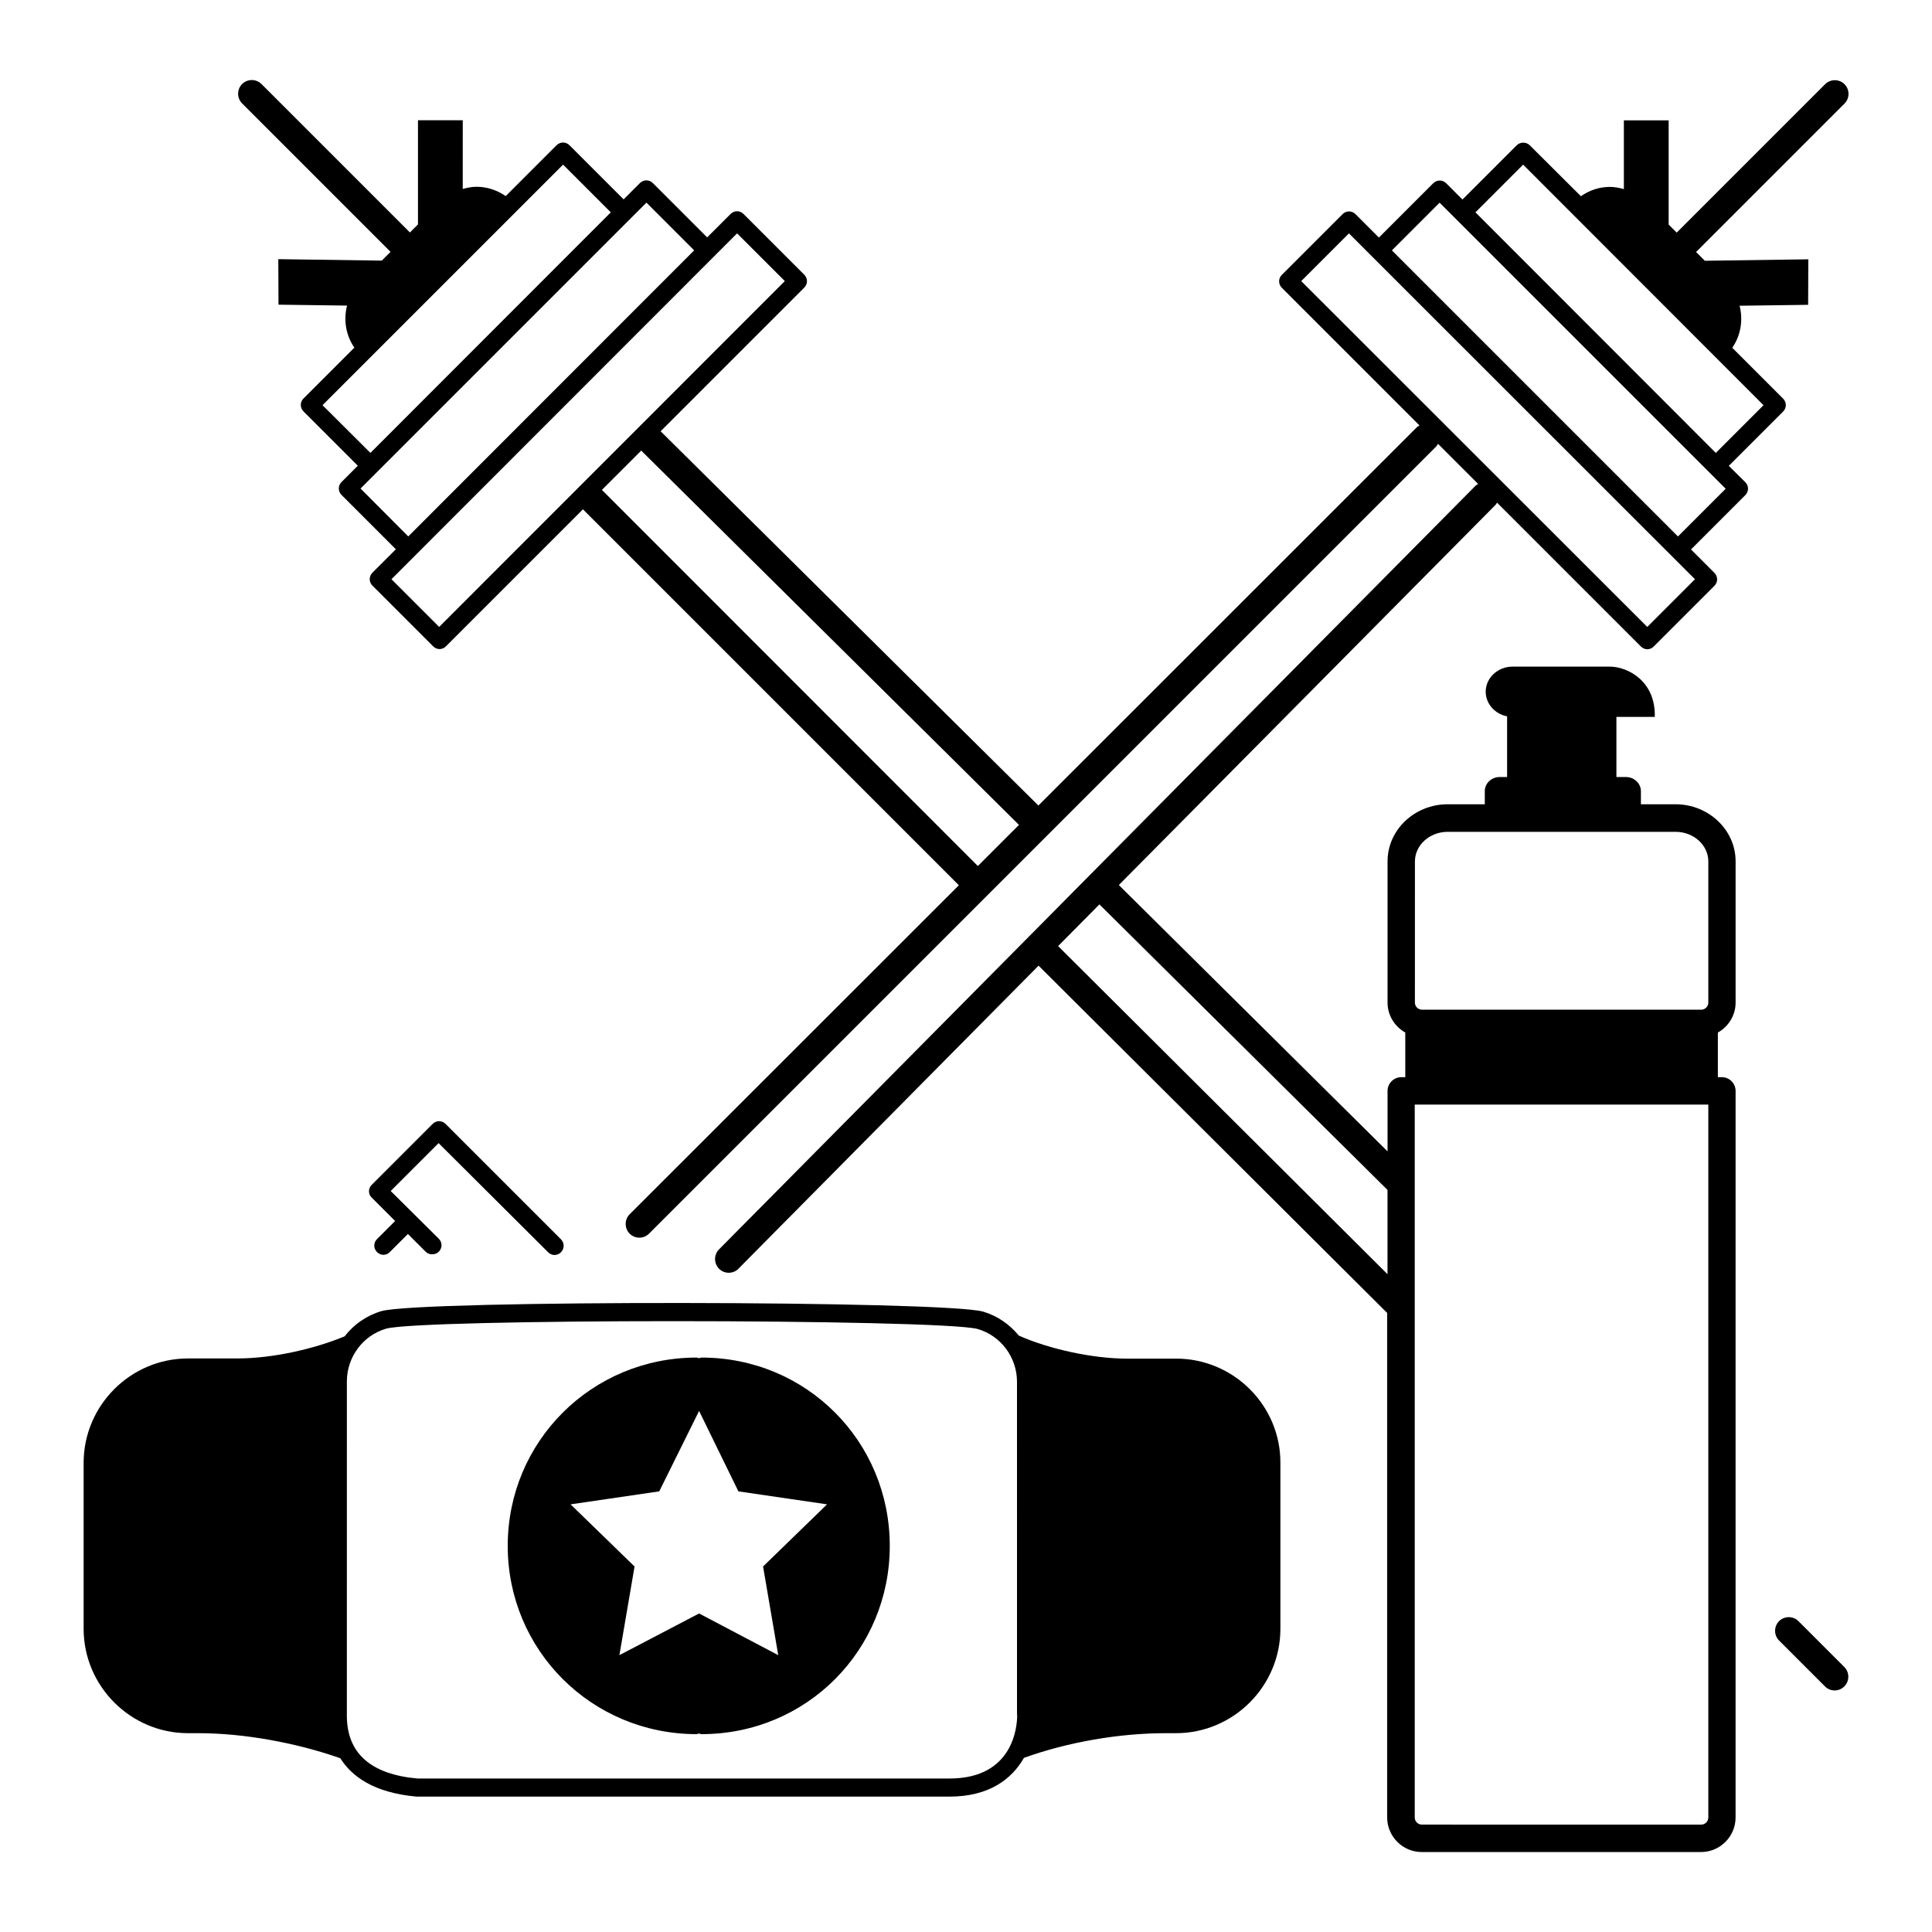 <?xml version="1.0" encoding="UTF-8"?>
<!-- Uploaded to: ICON Repo, www.svgrepo.com, Generator: ICON Repo Mixer Tools -->
<svg fill="#000000" width="800px" height="800px" version="1.1" viewBox="144 144 512 512" xmlns="http://www.w3.org/2000/svg">
 <g>
  <path d="m329.9 503.77c-0.289 0-0.289 0.145-0.629 0.145-0.34 0-0.484-0.145-0.629-0.145-27.855 0-50.09 22.234-50.09 49.898 0 27.66 22.234 49.898 50.09 49.898 0.145 0 0.289-0.145 0.629-0.145 0.34 0 0.289 0.145 0.629 0.145 27.855 0 49.898-22.234 49.898-49.898-0.004-27.664-22.043-49.898-49.898-49.898zm20.344 78.863-20.977-11.047-21.121 11.047 4.019-23.496-16.957-16.469 23.496-3.441 10.562-21.316 10.414 21.316 23.496 3.441-16.957 16.469z"/>
  <path d="m455.71 504.05h-13.129c-8.816 0-20.441-2.469-28.582-6.106-2.422-2.953-5.668-5.231-9.445-6.348-10.367-2.953-148.91-3.102-159.43-0.145-3.973 1.164-7.363 3.535-9.785 6.684-8.234 3.441-19.379 5.863-28.289 5.863l-13.227 0.004c-15.211 0-27.66 12.449-27.66 27.66v43.988c0 15.211 12.449 27.66 27.66 27.66h2.762c12.109 0 26.016 2.566 37.594 6.637 3.051 4.844 8.914 9.156 20.199 10.172h141.26c10.609 0 16.566-4.746 19.715-10.27 11.625-4.168 25.141-6.539 37.688-6.539h2.617c15.211 0 27.66-12.449 27.66-27.66v-43.988c0.055-15.164-12.398-27.613-27.609-27.613zm-42.145 94.465c0 2.809-0.871 16.809-17.926 16.809h-141.02c-12.402-1.113-18.699-6.734-18.699-16.664l0.004-88.555c0-6.492 4.262-12.207 10.414-14 4.699-1.309 39.918-1.984 75.863-1.984 37.641 0 76.055 0.727 80.898 2.082 6.152 1.793 10.414 7.508 10.414 14l0.004 88.312z"/>
  <path d="m289.26 475.86c0.484 0.484 1.113 0.727 1.695 0.727s1.258-0.242 1.695-0.727c0.969-0.969 0.969-2.469 0-3.441l-30.566-30.566c-0.969-0.969-2.469-0.969-3.441 0l-16.133 16.133c-0.438 0.438-0.727 1.066-0.727 1.695 0 0.629 0.242 1.258 0.727 1.695l6.199 6.199-4.797 4.797c-0.969 0.969-0.969 2.469 0 3.441 0.484 0.484 1.113 0.727 1.695 0.727s1.258-0.242 1.695-0.727l4.797-4.797 4.699 4.699c0.484 0.484 1.113 0.727 1.742 0.68 0.629 0 1.258-0.195 1.742-0.68 0.969-0.969 0.969-2.469 0-3.441l-12.742-12.645 12.691-12.691z"/>
  <path d="m602.15 267.46 14.387-14.387c0.969-0.969 0.969-2.469 0-3.441l-13.469-13.469c2.277-3.293 2.906-7.41 1.938-11.141l18.168-0.242 0.047-12.062-27.418 0.387-2.324-2.324 39.336-39.336c1.406-1.406 1.406-3.731 0-5.137s-3.731-1.406-5.137 0l-39.336 39.336-2.133-2.133v-27.613h-11.867v18.215c-1.211-0.34-2.469-0.582-3.684-0.582-2.711 0-5.379 0.824-7.703 2.469l-13.559-13.508c-0.922-0.922-2.519-0.922-3.441 0l-14.387 14.387-4.312-4.312c-0.969-0.969-2.469-0.969-3.441 0l-14.387 14.387-6.199-6.199c-0.969-0.969-2.469-0.969-3.441 0l-16.082 16.082c-0.969 0.969-0.969 2.469 0 3.441l36.477 36.477c-0.242 0.145-0.484 0.242-0.68 0.438l-100.32 100.28-99.988-99.066c-0.047-0.047-0.098-0.047-0.145-0.098l38.078-38.078c0.969-0.969 0.969-2.469 0-3.441l-16.082-16.082c-0.969-0.969-2.469-0.969-3.441 0l-6.199 6.199-14.387-14.387c-0.969-0.969-2.469-0.969-3.441 0l-4.312 4.312-14.34-14.336c-0.969-0.969-2.469-0.969-3.441 0l-13.469 13.469c-2.324-1.598-4.988-2.469-7.703-2.469-1.258 0-2.469 0.242-3.684 0.582l0.004-18.219h-11.867v27.613l-2.133 2.133-39.336-39.336c-1.406-1.406-3.731-1.406-5.137 0s-1.406 3.731 0 5.137l39.336 39.336-2.324 2.324-27.418-0.387 0.047 12.062 18.168 0.242c-0.969 3.777-0.34 7.848 1.938 11.141l-13.469 13.469c-0.969 0.969-0.969 2.469 0 3.441l14.387 14.387-4.312 4.312c-0.969 0.969-0.969 2.469 0 3.441l14.387 14.387-6.199 6.199c-0.969 0.969-0.969 2.469 0 3.441l16.082 16.082c0.484 0.484 1.113 0.727 1.695 0.727 0.582 0 1.258-0.242 1.695-0.727l36.332-36.332c0.047 0.047 0.047 0.098 0.098 0.145l99.504 99.504-87.242 87.191c-1.406 1.406-1.406 3.731 0 5.137 0.727 0.727 1.648 1.066 2.566 1.066 0.922 0 1.84-0.34 2.566-1.066l208.64-208.64c0.195-0.195 0.289-0.438 0.438-0.68l10.656 10.656c-0.242 0.145-0.484 0.242-0.68 0.438l-200.5 202.39c-1.406 1.406-1.406 3.731 0 5.137 0.727 0.727 1.648 1.066 2.566 1.066 0.922 0 1.891-0.34 2.566-1.066l79.543-80.32 92.188 91.848c0.047 0.047 0.145 0.098 0.195 0.145v133.75c0 5.039 4.117 9.156 9.156 9.156h74.02c5.039 0 9.156-4.117 9.156-9.156l0.004-192.56c0-1.984-1.648-3.633-3.633-3.633h-1.066v-11.82c2.762-1.551 4.699-4.504 4.699-7.945v-37.445c0-8.332-7.168-15.113-15.938-15.113h-9.156v-3.488c0-2.035-1.793-3.731-3.973-3.731h-2.519v-15.938h10.172c0.242-9.688-7.41-13.32-11.918-13.32h-25.773c-3.926 0-7.121 3.004-7.121 6.637 0 3.195 2.422 5.91 5.668 6.539v16.082h-1.934c-2.18 0-3.973 1.648-3.973 3.731v3.488h-9.832c-8.77 0-15.938 6.781-15.938 15.113l-0.004 37.445c0 3.391 1.891 6.348 4.699 7.945v11.82h-1.066c-1.984 0-3.633 1.648-3.633 3.633v16.035l-71.211-70.582 99.793-100.71c0.195-0.195 0.289-0.438 0.438-0.629l38.125 38.125c0.484 0.484 1.113 0.727 1.695 0.727s1.258-0.242 1.695-0.727l16.082-16.082c0.969-0.969 0.969-2.469 0-3.441l-6.199-6.199 14.387-14.387c0.969-0.969 0.969-2.469 0-3.441zm-372.68-16.082 63.754-63.75 12.645 12.645-63.703 63.75zm10.078 22.09 75.766-75.766 12.645 12.645-75.766 75.812zm20.832 36.672-12.645-12.645 6.199-6.199 79.207-79.254 6.199-6.199 12.645 12.645zm142.76 63.363-99.504-99.551c-0.047-0.047-0.098-0.047-0.145-0.098l10.465-10.465c0.047 0.047 0.047 0.098 0.098 0.145l99.984 99.07zm115.83-1.211c0-4.312 3.875-7.848 8.672-7.848h60.41c4.797 0 8.672 3.535 8.672 7.848l-0.004 37.398c0 1.016-0.824 1.891-1.891 1.891h-73.973c-1.016 0-1.891-0.824-1.891-1.891zm0 64.43h77.75v188.93c0 1.016-0.824 1.891-1.891 1.891l-74.02-0.004c-1.016 0-1.891-0.824-1.891-1.891v-188.93zm-7.269 22.621v22.332l-87.293-86.953 10.949-11.047zm35.945-271.71 63.703 63.75-12.645 12.645-63.699-63.754zm45.539 109.87-12.645 12.645-91.703-91.656 12.645-12.645 6.199 6.199 79.301 79.258zm-4.508-11.336-75.812-75.812 12.645-12.645 75.812 75.812z"/>
  <path d="m632.77 585.78-12.16-12.16c-1.406-1.406-3.731-1.406-5.137 0s-1.406 3.731 0 5.137l12.16 12.16c0.727 0.727 1.648 1.066 2.566 1.066 0.922 0 1.84-0.34 2.566-1.066 1.406-1.406 1.406-3.731 0.004-5.137z"/>
 </g>
</svg>